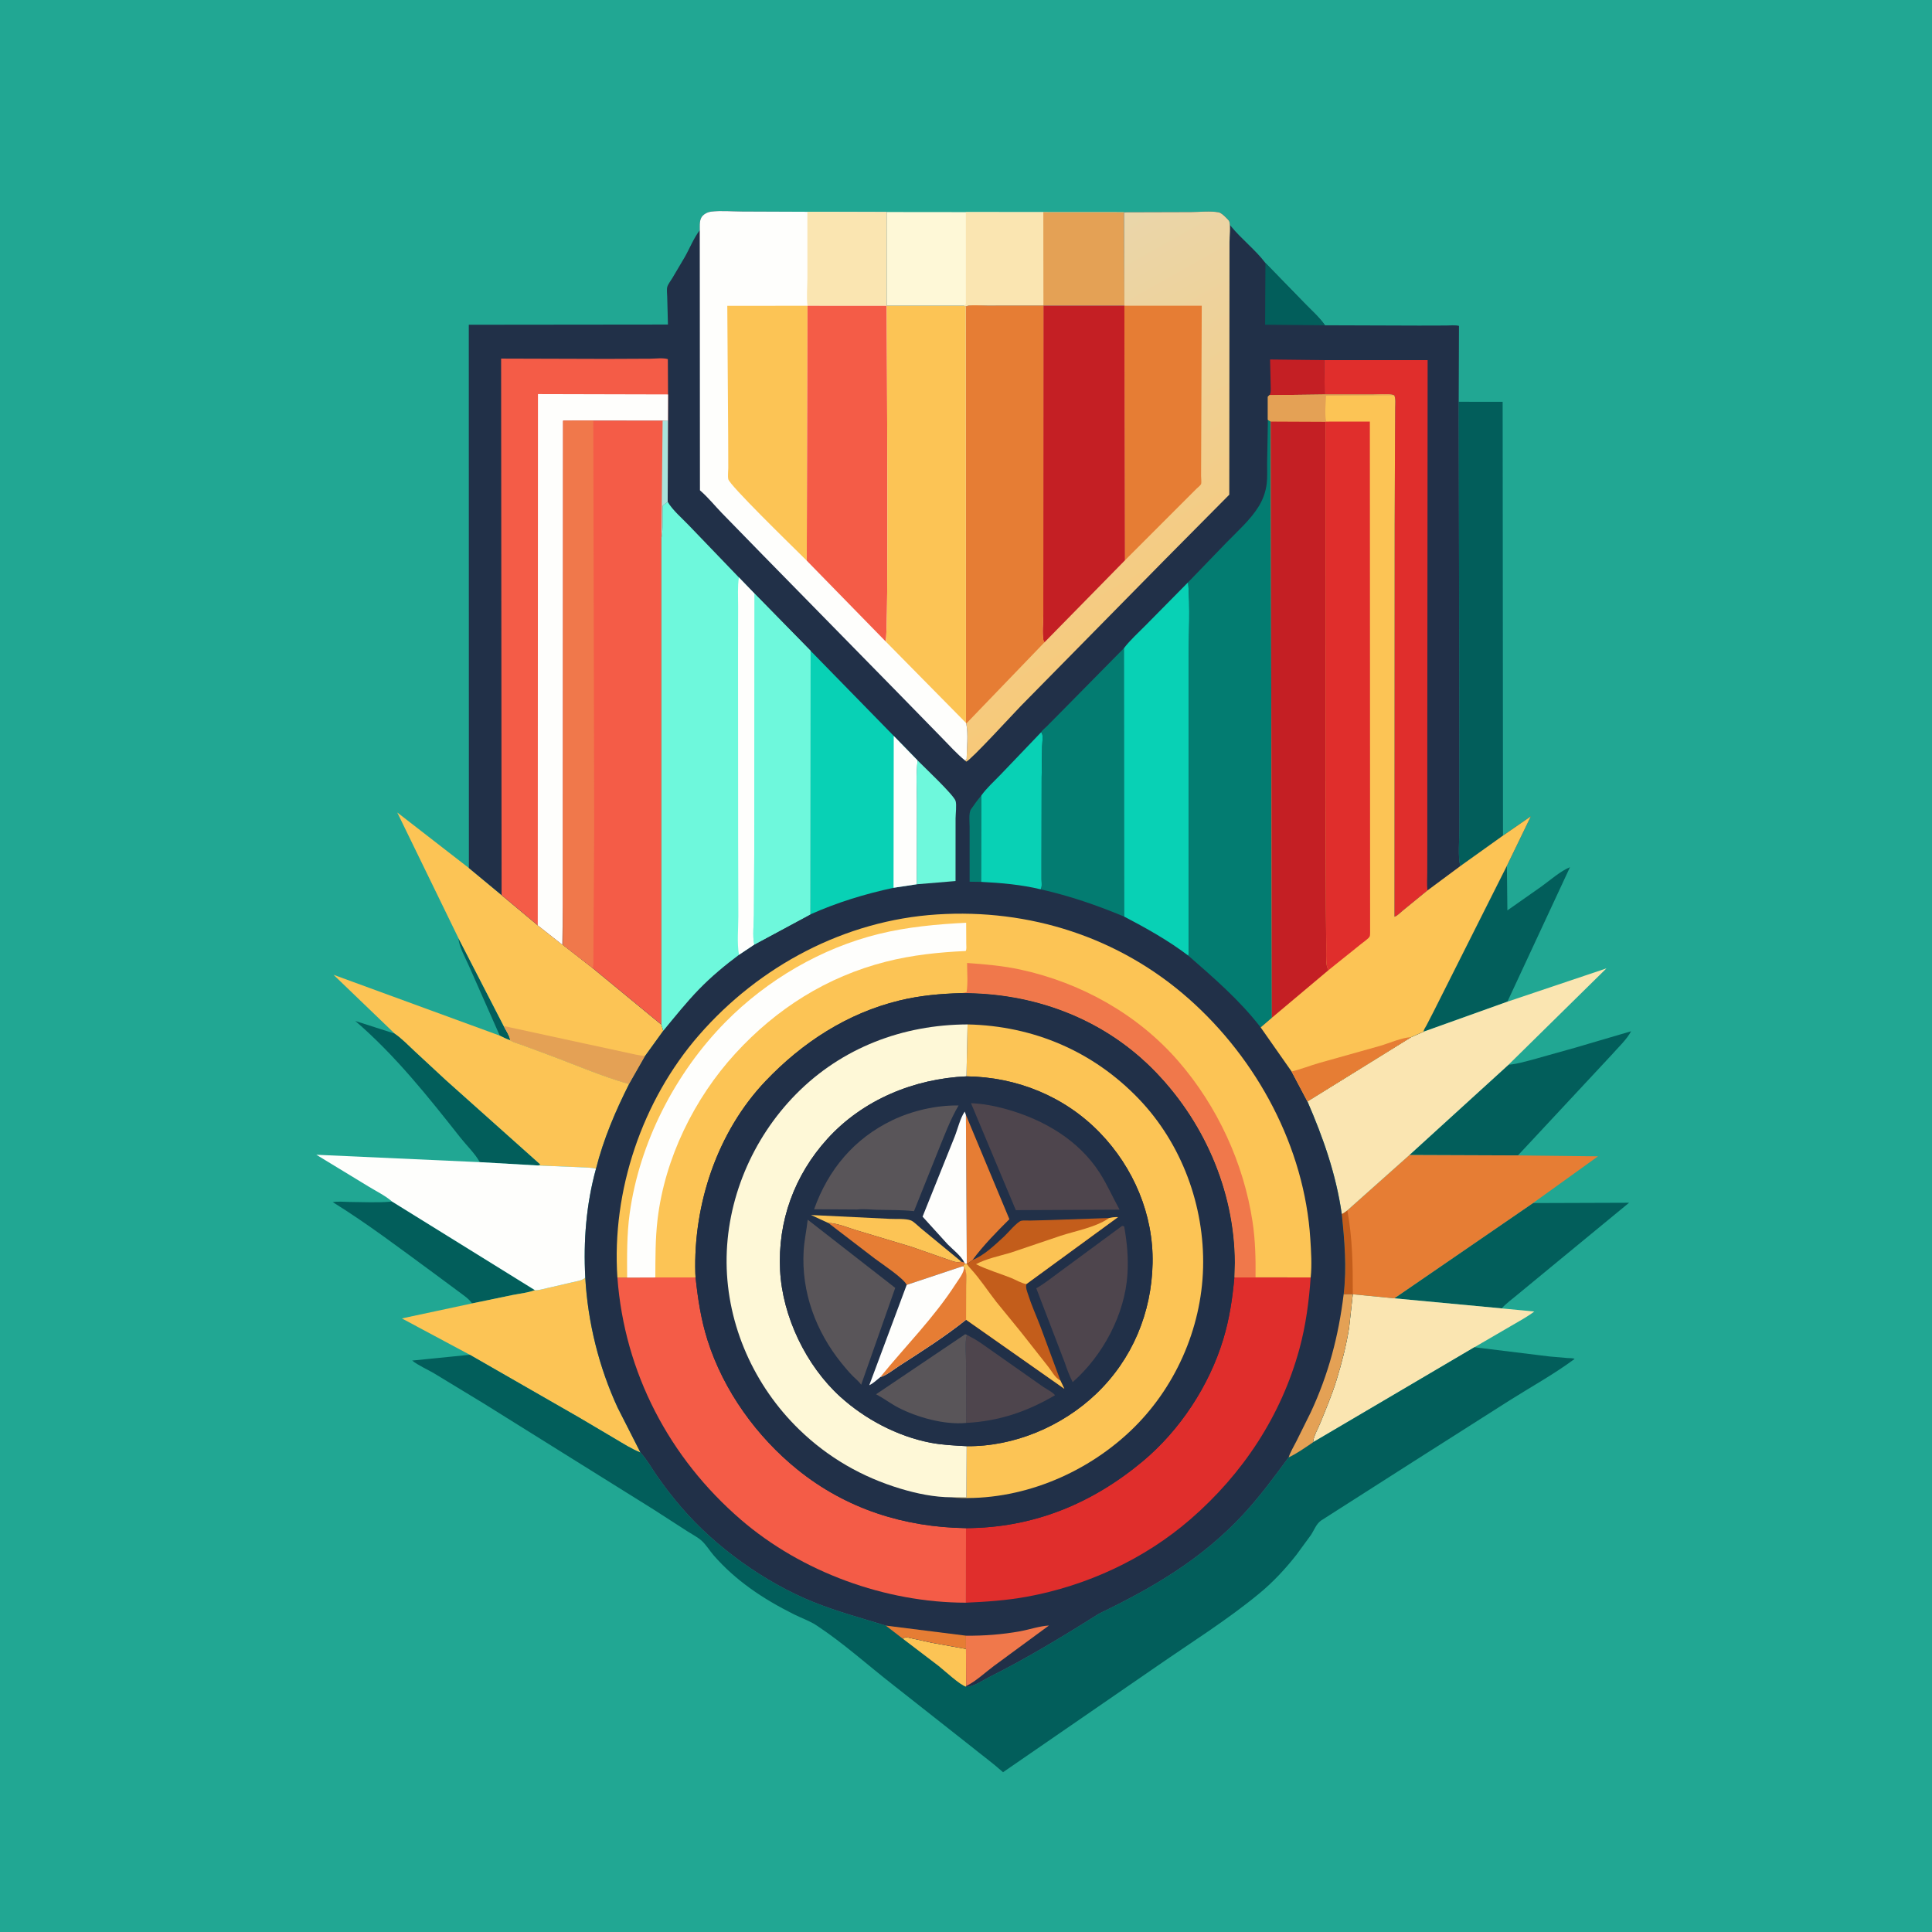 <svg version="1.1" xmlns="http://www.w3.org/2000/svg" style="display: block;" viewBox="0 0 2048 2048" width="1024" height="1024">
<defs>
	<linearGradient id="Gradient1" gradientUnits="userSpaceOnUse" x1="1251.48" y1="676.046" x2="1045.44" y2="310.082">
		<stop class="stop0" offset="0" stop-opacity="1" stop-color="rgb(247,201,121)"/>
		<stop class="stop1" offset="1" stop-opacity="1" stop-color="rgb(234,214,170)"/>
	</linearGradient>
</defs>
<path transform="translate(0,0)" fill="rgb(33,167,147)" d="M -0 -0 L 2048 0 L 2048 2048 L -0 2048 L -0 -0 z"/>
<path transform="translate(0,0)" fill="rgb(2,94,91)" d="M 486.164 994.869 L 533.924 1087.6 C 535.896 1091.54 540.657 1098.61 540.837 1102.71 C 536.962 1101.37 533.426 1099.68 529.782 1097.81 L 496.745 1023.16 C 493.549 1015.83 486.112 1002.56 486.164 994.869 z"/>
<path transform="translate(0,0)" fill="rgb(2,94,91)" d="M 508.562 1231.93 C 503.703 1222.93 494.647 1214.31 488.181 1206.11 C 453.854 1162.61 418.881 1118.54 376.633 1082.29 L 416.898 1095.19 L 418.189 1095.47 C 426.033 1100.85 432.898 1108.09 439.85 1114.56 L 472.909 1145.2 L 572.867 1234.5 C 570.89 1235.35 571.797 1235.06 570.181 1235.46 L 508.562 1231.93 z"/>
<path transform="translate(0,0)" fill="rgb(2,94,91)" d="M 500.413 1381.68 C 497.064 1376.72 491.536 1373.23 486.837 1369.63 L 459.1 1349.09 C 424.204 1323.52 389.541 1297.15 352.76 1274.32 C 358.319 1273.3 364.799 1274.06 370.509 1274.12 C 385.055 1274.26 399.988 1275.01 414.477 1273.8 L 415.605 1273.7 L 567.017 1367.58 C 559.634 1370.42 550.843 1371.28 543.038 1372.83 L 500.413 1381.68 z"/>
<path transform="translate(0,0)" fill="rgb(2,94,91)" d="M 1597.36 917.756 L 1597.89 965.055 L 1633.97 939.721 C 1642.91 933.377 1654.22 923.225 1664.24 919.269 L 1597.9 1061.83 L 1509.05 1093.64 C 1509.1 1091.52 1510.98 1089.05 1512 1087.16 L 1519.33 1072.96 L 1597.36 917.756 z"/>
<path transform="translate(0,0)" fill="rgb(2,94,91)" d="M 1599.11 1128.65 L 1600.63 1128.51 C 1608.55 1127.74 1615.93 1125.47 1623.61 1123.53 L 1668.96 1110.83 L 1729 1093.18 C 1724.56 1101.93 1714.51 1111.13 1707.94 1118.72 L 1609.1 1224.78 L 1494.06 1224.35 L 1599.11 1128.65 z"/>
<path transform="translate(0,0)" fill="rgb(2,94,91)" d="M 1625.07 1275.31 L 1726.9 1274.96 L 1650.7 1337.67 L 1609.53 1371.61 C 1603.76 1376.52 1596.88 1381.34 1591.87 1386.95 L 1478.04 1376.28 L 1625.07 1275.31 z"/>
<path transform="translate(0,0)" fill="rgb(250,229,177)" d="M 1434.02 1372 L 1478.04 1376.28 L 1591.87 1386.95 L 1626.42 1390.26 C 1618.72 1396.09 1610.52 1400.39 1602.23 1405.28 L 1562.95 1428.15 L 1391.91 1528.86 C 1392.29 1522.61 1397.12 1514.46 1399.5 1508.59 C 1405.54 1493.7 1411.92 1478.61 1416.65 1463.26 C 1422.28 1445 1427.12 1426.3 1430.11 1407.41 L 1434.02 1372 z"/>
<path transform="translate(0,0)" fill="rgb(252,196,85)" d="M 620.428 1354.26 C 623.036 1401.48 634.873 1449.24 654.71 1492.15 L 678.907 1539.72 C 669.836 1536.17 660.801 1530.37 652.396 1525.42 L 613.96 1502.68 L 498.005 1436.13 L 425.98 1397.58 L 500.413 1381.68 L 543.038 1372.83 C 550.843 1371.28 559.634 1370.42 567.017 1367.58 L 567.784 1367.77 C 571.744 1367.69 576.649 1366.18 580.523 1365.34 L 605.806 1359.47 C 609.959 1358.43 617.801 1357.53 620.428 1354.26 z"/>
<path transform="translate(0,0)" fill="rgb(252,196,85)" d="M 418.189 1095.47 L 353.541 1033.31 L 529.782 1097.81 C 533.426 1099.68 536.962 1101.37 540.837 1102.71 C 544.154 1105.06 548.793 1106 552.619 1107.45 L 580.234 1117.66 C 608.947 1128.27 637.412 1140.78 666.852 1149.13 C 652.284 1178.02 639.729 1207.52 631.775 1238.96 C 626.617 1237.43 620.092 1237.63 614.69 1237.29 L 570.181 1235.46 C 571.797 1235.06 570.89 1235.35 572.867 1234.5 L 472.909 1145.2 L 439.85 1114.56 C 432.898 1108.09 426.033 1100.85 418.189 1095.47 z"/>
<path transform="translate(0,0)" fill="rgb(2,94,91)" d="M 1546.28 425.895 L 1592.87 425.928 L 1593.24 885.769 L 1548.22 917.919 C 1545.15 911.441 1547.05 887.232 1547.04 878.584 L 1546.99 779.052 L 1546.28 425.895 z"/>
<path transform="translate(0,0)" fill="rgb(254,254,252)" d="M 415.605 1273.7 C 408.923 1267.67 398.263 1262.46 390.528 1257.67 L 335.327 1224.09 L 508.562 1231.93 L 570.181 1235.46 L 614.69 1237.29 C 620.092 1237.63 626.617 1237.43 631.775 1238.96 C 621.414 1276.54 618.349 1315.43 620.428 1354.26 C 617.801 1357.53 609.959 1358.43 605.806 1359.47 L 580.523 1365.34 C 576.649 1366.18 571.744 1367.69 567.784 1367.77 L 567.017 1367.58 L 415.605 1273.7 z"/>
<path transform="translate(0,0)" fill="rgb(230,125,52)" d="M 1428.24 1282.98 L 1494.06 1224.35 L 1609.1 1224.78 L 1693.94 1225.76 L 1625.07 1275.31 L 1478.04 1376.28 L 1434.02 1372 L 1424.33 1372.04 C 1427.67 1343.77 1425.27 1314.95 1422.3 1286.78 C 1424.37 1286.14 1426.45 1284.24 1428.24 1282.98 z"/>
<path transform="translate(0,0)" fill="rgb(195,93,27)" d="M 1422.3 1286.78 C 1424.37 1286.14 1426.45 1284.24 1428.24 1282.98 C 1433.76 1312.82 1434.06 1341.82 1434.02 1372 L 1424.33 1372.04 C 1427.67 1343.77 1425.27 1314.95 1422.3 1286.78 z"/>
<path transform="translate(0,0)" fill="rgb(254,248,215)" d="M 939.994 224.742 L 1023.85 224.833 L 1105.95 224.921 L 1191.53 224.987 L 1191.91 324.049 L 1106.04 324.031 L 1046.39 324.052 C 1040.55 324.061 1028.88 322.64 1023.76 324.854 L 1021.93 324.169 L 939.924 324.18 L 939.994 224.742 z"/>
<path transform="translate(0,0)" fill="rgb(250,229,177)" d="M 1023.85 224.833 L 1105.95 224.921 L 1106.04 324.031 L 1046.39 324.052 C 1040.55 324.061 1028.88 322.64 1023.76 324.854 L 1021.93 324.169 L 1023.88 322.471 L 1023.85 224.833 z"/>
<path transform="translate(0,0)" fill="rgb(228,161,85)" d="M 1105.95 224.921 L 1191.53 224.987 L 1191.91 324.049 L 1106.04 324.031 L 1105.95 224.921 z"/>
<path transform="translate(0,0)" fill="rgb(250,229,177)" d="M 1597.9 1061.83 L 1702.91 1026.51 L 1599.11 1128.65 L 1494.06 1224.35 L 1428.24 1282.98 C 1426.45 1284.24 1424.37 1286.14 1422.3 1286.78 C 1416.31 1244.98 1402.7 1206.12 1385.93 1167.56 L 1495.94 1099.41 L 1509.05 1093.64 L 1597.9 1061.83 z"/>
<path transform="translate(0,0)" fill="rgb(252,196,85)" d="M 486.164 994.869 L 421.107 861.25 L 497.049 920.145 L 531.715 948.867 L 570.045 980.861 L 596.056 1001.36 L 596.757 958.752 L 596.831 1001.71 L 628.452 1026.35 L 701.16 1086.22 L 703.065 1092.69 L 683.869 1119.28 L 666.852 1149.13 C 637.412 1140.78 608.947 1128.27 580.234 1117.66 L 552.619 1107.45 C 548.793 1106 544.154 1105.06 540.837 1102.71 C 540.657 1098.61 535.896 1091.54 533.924 1087.6 L 486.164 994.869 z"/>
<path transform="translate(0,0)" fill="rgb(228,161,85)" d="M 533.924 1087.6 L 620.652 1106.39 L 663.25 1115.6 C 669.926 1116.95 677.06 1119.02 683.869 1119.28 L 666.852 1149.13 C 637.412 1140.78 608.947 1128.27 580.234 1117.66 L 552.619 1107.45 C 548.793 1106 544.154 1105.06 540.837 1102.71 C 540.657 1098.61 535.896 1091.54 533.924 1087.6 z"/>
<path transform="translate(0,0)" fill="rgb(2,94,91)" d="M 1562.95 1428.15 L 1642.67 1437.93 L 1661.81 1439.59 C 1663.88 1439.75 1667.37 1439.51 1669.16 1440.52 C 1647.41 1456.68 1622.72 1470.25 1599.75 1484.78 L 1497.71 1549.68 L 1425.69 1595.67 L 1400.4 1611.83 C 1395.14 1615.54 1393.13 1621.95 1389.64 1627.17 L 1374.25 1648.2 C 1362.63 1663 1349.63 1676.98 1335.11 1688.98 C 1301.12 1717.08 1263.17 1740.78 1226.92 1765.88 L 1063.27 1878.62 C 1052.39 1868.88 1040.66 1860.37 1029.33 1851.18 L 946.901 1786.21 C 919.955 1765.26 893.76 1741.47 865.213 1722.77 C 858.172 1718.16 849.46 1715.19 841.886 1711.39 C 825.649 1703.26 809.679 1694.17 794.962 1683.5 C 780.824 1673.25 768.375 1662.24 756.842 1649.12 C 752.545 1644.23 748.741 1637.88 744.046 1633.5 C 739.808 1629.55 733.633 1626.46 728.74 1623.29 L 692.621 1600 L 512.104 1487.34 L 460.325 1455.91 C 453.003 1451.58 443.434 1447.48 436.914 1442.26 L 498.005 1436.13 L 613.96 1502.68 L 652.396 1525.42 C 660.801 1530.37 669.836 1536.17 678.907 1539.72 L 679.633 1540.52 C 686.008 1547.7 690.78 1556.35 696.255 1564.22 C 704.444 1575.98 713.164 1587.27 722.51 1598.14 C 758.571 1640.08 810.723 1677.44 862 1698.14 C 887.305 1708.36 913.039 1715.21 939.029 1723.21 L 957.051 1737.12 C 958.034 1736.59 958.895 1735.68 960 1735.55 C 961.329 1735.38 964.765 1736.39 966.231 1736.66 L 988.06 1741.43 L 1023.98 1747.93 L 1024.12 1787.31 L 1024.03 1787.93 C 1025.25 1788.28 1024.82 1788.31 1026.08 1788.06 L 1027.5 1787.73 C 1035.02 1786.12 1041.97 1781.13 1048.82 1777.69 C 1089.03 1757.52 1127.18 1734.33 1165.26 1710.41 C 1222.65 1682.74 1273.99 1652.63 1317.75 1605.5 C 1335.15 1586.76 1350.88 1565.45 1366.02 1544.86 C 1375.2 1540.55 1383.52 1534.51 1391.91 1528.86 L 1562.95 1428.15 z"/>
<path transform="translate(0,0)" fill="rgb(252,196,85)" d="M 957.051 1737.12 C 958.034 1736.59 958.895 1735.68 960 1735.55 C 961.329 1735.38 964.765 1736.39 966.231 1736.66 L 988.06 1741.43 L 1023.98 1747.93 L 1024.12 1787.31 L 1024.03 1787.93 C 1017.8 1786.42 1000.86 1770.64 994.964 1765.99 L 957.051 1737.12 z"/>
<path transform="translate(0,0)" fill="rgb(33,48,72)" d="M 741.783 244.007 C 741.85 238.916 741.096 232.458 744.976 228.575 C 747.329 226.221 750.492 224.747 753.783 224.344 C 764.245 223.062 776.186 224.187 786.773 224.222 L 855.833 224.499 L 939.994 224.742 L 939.924 324.18 L 1021.93 324.169 L 1023.76 324.854 C 1028.88 322.64 1040.55 324.061 1046.39 324.052 L 1106.04 324.031 L 1191.91 324.049 L 1191.53 224.987 L 1262.54 224.782 C 1271.55 224.764 1283.1 223.452 1291.81 225.079 C 1294.03 225.494 1296.91 228.07 1298.5 229.583 C 1299.39 230.43 1302.78 233.619 1303.1 234.715 C 1304.66 240.105 1303.31 250.602 1303.32 256.502 L 1303.9 238.627 L 1304.79 239.732 C 1316.01 253.461 1330.81 264.8 1341.42 278.798 L 1382.5 321.033 C 1389.68 328.467 1398.67 336.365 1404.5 344.806 L 1504.28 345.135 L 1532.77 345.058 C 1537.03 345.042 1542.54 344.379 1546.59 345.464 L 1546.28 425.895 L 1546.99 779.052 L 1547.04 878.584 C 1547.05 887.232 1545.15 911.441 1548.22 917.919 L 1593.24 885.769 L 1622.76 865.35 L 1597.36 917.756 L 1519.33 1072.96 L 1512 1087.16 C 1510.98 1089.05 1509.1 1091.52 1509.05 1093.64 L 1495.94 1099.41 L 1385.93 1167.56 C 1402.7 1206.12 1416.31 1244.98 1422.3 1286.78 C 1425.27 1314.95 1427.67 1343.77 1424.33 1372.04 L 1434.02 1372 L 1430.11 1407.41 C 1427.12 1426.3 1422.28 1445 1416.65 1463.26 C 1411.92 1478.61 1405.54 1493.7 1399.5 1508.59 C 1397.12 1514.46 1392.29 1522.61 1391.91 1528.86 C 1383.52 1534.51 1375.2 1540.55 1366.02 1544.86 C 1350.88 1565.45 1335.15 1586.76 1317.75 1605.5 C 1273.99 1652.63 1222.65 1682.74 1165.26 1710.41 C 1127.18 1734.33 1089.03 1757.52 1048.82 1777.69 C 1041.97 1781.13 1035.02 1786.12 1027.5 1787.73 L 1026.08 1788.06 C 1024.82 1788.31 1025.25 1788.28 1024.03 1787.93 L 1024.12 1787.31 L 1023.98 1747.93 L 988.06 1741.43 L 966.231 1736.66 C 964.765 1736.39 961.329 1735.38 960 1735.55 C 958.895 1735.68 958.034 1736.59 957.051 1737.12 L 939.029 1723.21 C 913.039 1715.21 887.305 1708.36 862 1698.14 C 810.723 1677.44 758.571 1640.08 722.51 1598.14 C 713.164 1587.27 704.444 1575.98 696.255 1564.22 C 690.78 1556.35 686.008 1547.7 679.633 1540.52 L 678.907 1539.72 L 654.71 1492.15 C 634.873 1449.24 623.036 1401.48 620.428 1354.26 C 618.349 1315.43 621.414 1276.54 631.775 1238.96 C 639.729 1207.52 652.284 1178.02 666.852 1149.13 L 683.869 1119.28 L 703.065 1092.69 L 701.16 1086.22 L 628.452 1026.35 L 596.831 1001.71 L 596.757 958.752 L 596.056 1001.36 L 570.045 980.861 L 531.715 948.867 L 497.049 920.145 L 496.94 344.241 L 708.047 344.02 L 707.267 314.532 C 707.229 311.632 706.566 306.64 707.386 303.955 C 708.285 301.013 711.151 297.409 712.763 294.684 L 725.716 272.782 C 731.1 263.367 735.229 252.611 741.783 244.007 z"/>
<path transform="translate(0,0)" fill="rgb(230,125,52)" d="M 939.029 1723.21 L 1023.95 1733.89 L 1023.98 1747.93 L 988.06 1741.43 L 966.231 1736.66 C 964.765 1736.39 961.329 1735.38 960 1735.55 C 958.895 1735.68 958.034 1736.59 957.051 1737.12 L 939.029 1723.21 z"/>
<path transform="translate(0,0)" fill="rgb(3,124,113)" d="M 1040.34 843.173 L 1040.1 934.832 L 1027.85 934.655 L 1027.83 876.412 C 1027.86 871.811 1026.69 861.579 1029.28 857.899 C 1032.94 852.686 1036.11 848.008 1040.34 843.173 z"/>
<path transform="translate(0,0)" fill="rgb(2,94,91)" d="M 1341.42 278.798 L 1382.5 321.033 C 1389.68 328.467 1398.67 336.365 1404.5 344.806 L 1341.07 344.195 L 1341.42 278.798 z"/>
<path transform="translate(0,0)" fill="rgb(196,31,36)" d="M 1345.67 418.92 C 1347.54 416.353 1346.98 412.31 1346.99 409.135 L 1346.34 381.081 L 1403.85 381.727 L 1404.25 418.168 L 1345.67 418.92 z"/>
<path transform="translate(0,0)" fill="rgb(228,161,85)" d="M 1424.33 1372.04 L 1434.02 1372 L 1430.11 1407.41 C 1427.12 1426.3 1422.28 1445 1416.65 1463.26 C 1411.92 1478.61 1405.54 1493.7 1399.5 1508.59 C 1397.12 1514.46 1392.29 1522.61 1391.91 1528.86 C 1383.52 1534.51 1375.2 1540.55 1366.02 1544.86 C 1367.91 1539.06 1371.45 1533.26 1374.21 1527.82 L 1389.34 1497.36 C 1408.25 1456.9 1418.92 1416.29 1424.33 1372.04 z"/>
<path transform="translate(0,0)" fill="rgb(240,120,75)" d="M 1023.95 1733.89 C 1042.8 1734.15 1062.82 1732.58 1081.33 1729.22 C 1091.3 1727.41 1101.93 1723.67 1111.93 1723.12 L 1053.49 1766.05 C 1044.48 1772.75 1034.19 1782.5 1024.12 1787.31 L 1023.98 1747.93 L 1023.95 1733.89 z"/>
<path transform="translate(0,0)" fill="rgb(110,248,220)" d="M 972.637 806.036 C 979.387 812.901 1010.92 842.542 1012.95 848.996 C 1014.24 853.077 1012.95 862.987 1012.94 867.578 L 1012.91 933.943 L 971.818 937.362 L 971.919 850.943 C 971.942 836.252 970.876 820.607 972.637 806.036 z"/>
<path transform="translate(0,0)" fill="rgb(8,209,181)" d="M 1103.7 776.133 C 1104.32 777.026 1104.63 777.312 1104.89 778.518 C 1105.63 781.861 1104.8 787.433 1104.73 791.03 L 1104.2 824.4 L 1104.07 912.497 L 1104.07 932.201 C 1104.07 934.663 1104.56 938.582 1103.96 940.921 L 1103.17 942.729 C 1082.68 937.758 1061.11 935.891 1040.1 934.832 L 1040.34 843.173 C 1045.9 835.271 1053.91 828.211 1060.61 821.177 L 1103.7 776.133 z"/>
<path transform="translate(0,0)" fill="rgb(3,124,113)" d="M 1191.44 687.075 L 1191.7 971.638 C 1162.43 959.453 1134.15 949.724 1103.17 942.729 L 1103.96 940.921 C 1104.56 938.582 1104.07 934.663 1104.07 932.201 L 1104.07 912.497 L 1104.2 824.4 L 1104.73 791.03 C 1104.8 787.433 1105.63 781.861 1104.89 778.518 C 1104.63 777.312 1104.32 777.026 1103.7 776.133 C 1104.61 774.226 1107.8 771.789 1109.34 770.247 L 1124.15 755.309 L 1191.44 687.075 z"/>
<path transform="translate(0,0)" fill="rgb(224,46,44)" d="M 1403.85 381.727 L 1513.35 381.732 L 1513.01 777.29 L 1513.01 891.218 L 1512.95 925.48 C 1512.94 931.515 1512.41 937.928 1513.21 943.888 L 1487.03 965.272 C 1484.69 967.176 1480.94 971.102 1478.19 971.776 L 1478.41 554.896 L 1478.78 461.222 L 1478.93 432.39 C 1478.95 428.127 1479.65 422.976 1478 418.986 C 1471.98 416.953 1462.31 418.174 1455.74 418.164 L 1404.25 418.168 L 1403.85 381.727 z"/>
<path transform="translate(0,0)" fill="rgb(8,209,181)" d="M 859.179 689.815 L 947.394 780.083 L 972.637 806.036 C 970.876 820.607 971.942 836.252 971.919 850.943 L 971.818 937.362 L 947.186 941.09 C 916.518 947.697 887.59 956.562 858.895 969.332 L 859.179 689.815 z"/>
<path transform="translate(0,0)" fill="rgb(254,254,252)" d="M 947.394 780.083 L 972.637 806.036 C 970.876 820.607 971.942 836.252 971.919 850.943 L 971.818 937.362 L 947.186 941.09 L 947.394 780.083 z"/>
<path transform="translate(0,0)" fill="rgb(8,209,181)" d="M 1259.5 617.192 C 1261.73 644.321 1260.04 672.989 1260.06 700.302 L 1260.1 864.774 L 1260.06 968.474 L 1260.06 997.537 C 1260.06 1002.6 1260.49 1008.09 1259.73 1013.07 C 1238.61 996.995 1215.17 983.913 1191.7 971.638 L 1191.44 687.075 C 1198 678.451 1206.77 670.68 1214.37 662.919 L 1259.5 617.192 z"/>
<path transform="translate(0,0)" fill="rgb(224,46,44)" d="M 1308.48 1354.05 L 1330.93 1354.1 L 1389.37 1354.12 C 1387.56 1379.64 1384.21 1404.93 1377.5 1429.66 C 1358.2 1500.78 1317.41 1562.33 1262 1610.4 C 1213.12 1652.81 1151.81 1681.05 1088.32 1692.63 C 1067.22 1696.49 1045.34 1698 1023.93 1698.92 L 1024 1619.89 C 1094.8 1619.65 1156.94 1594.35 1211.13 1549.2 C 1250.7 1516.23 1281.79 1468.97 1296.69 1419.71 C 1303.24 1398.04 1306.45 1376.56 1308.48 1354.05 z"/>
<path transform="translate(0,0)" fill="rgb(244,92,71)" d="M 664.795 1354.27 L 694.676 1354.16 L 737.337 1354.11 C 739.776 1376.96 743.093 1398.89 750.083 1420.88 C 766.999 1474.1 802.114 1522.92 845.5 1557.92 C 897.028 1599.49 958.411 1618.91 1024 1619.89 L 1023.93 1698.92 C 938.668 1698.86 849.911 1666.53 785.424 1610.96 C 709.277 1545.34 661.928 1454.73 654.463 1354.17 L 664.795 1354.27 z"/>
<path transform="translate(0,0)" fill="rgb(3,124,113)" d="M 1344.03 444.935 L 1347.03 446.844 L 1348.26 1078.84 L 1336.37 1089.08 C 1313.98 1060.11 1287.09 1037.02 1259.73 1013.07 C 1260.49 1008.09 1260.06 1002.6 1260.06 997.537 L 1260.06 968.474 L 1260.1 864.774 L 1260.06 700.302 C 1260.04 672.989 1261.73 644.321 1259.5 617.192 L 1299.88 575.371 C 1311.71 563.191 1325.52 551.103 1334.41 536.601 C 1338.95 529.188 1341.76 521.121 1342.79 512.488 C 1343.61 505.537 1343.15 498.09 1343.2 491.085 L 1344.03 444.935 z"/>
<path transform="translate(0,0)" fill="rgb(244,92,71)" d="M 531.715 948.867 L 531.205 380.123 L 643.039 380.449 L 689.126 380.247 C 694.508 380.219 702.92 379.094 707.944 380.701 L 708.155 418.096 L 708.05 445.706 L 702.399 445.955 L 628.923 445.935 L 596.955 445.948 L 596.757 958.752 L 596.056 1001.36 L 570.045 980.861 L 531.715 948.867 z"/>
<path transform="translate(0,0)" fill="rgb(254,254,252)" d="M 570.045 980.861 L 570.265 417.755 L 708.155 418.096 L 708.05 445.706 L 702.399 445.955 L 628.923 445.935 L 596.955 445.948 L 596.757 958.752 L 596.056 1001.36 L 570.045 980.861 z"/>
<path transform="translate(0,0)" fill="rgb(244,92,71)" d="M 702.399 445.955 L 708.05 445.706 L 707.768 531.951 L 702.456 536.019 C 702.097 546.859 703.134 560.039 701.147 570.517 L 701.16 1086.22 L 628.452 1026.35 L 596.831 1001.71 L 596.757 958.752 L 596.955 445.948 L 628.923 445.935 L 702.399 445.955 z"/>
<path transform="translate(0,0)" fill="rgb(169,227,219)" d="M 702.399 445.955 L 708.05 445.706 L 707.768 531.951 L 702.456 536.019 C 702.097 546.859 703.134 560.039 701.147 570.517 L 702.399 445.955 z"/>
<path transform="translate(0,0)" fill="rgb(240,120,75)" d="M 596.757 958.752 L 596.955 445.948 L 628.923 445.935 L 629.849 878.591 L 629.167 988.88 L 629.028 1013.52 C 629.005 1017.71 629.388 1022.25 628.452 1026.35 L 596.831 1001.71 L 596.757 958.752 z"/>
<path transform="translate(0,0)" fill="rgb(110,248,220)" d="M 701.147 570.517 C 703.134 560.039 702.097 546.859 702.456 536.019 L 707.768 531.951 C 712.939 540.816 722.939 549.275 730.1 556.786 L 783.253 612.095 L 799.887 629.294 L 859.179 689.815 L 858.895 969.332 L 799.534 1001.3 L 783.36 1012.12 C 768.487 1023.2 753.909 1035.35 740.981 1048.67 C 727.514 1062.55 715.388 1077.81 703.065 1092.69 L 701.16 1086.22 L 701.147 570.517 z"/>
<path transform="translate(0,0)" fill="rgb(254,254,252)" d="M 783.253 612.095 L 799.887 629.294 L 799.572 899.815 L 799.184 969.972 C 799.127 979.418 797.532 992.279 799.534 1001.3 L 783.36 1012.12 C 781.1 999.576 782.68 984.143 782.667 971.298 L 782.454 888.602 L 782.359 696.429 L 782.453 642.986 C 782.476 632.843 781.723 622.096 783.253 612.095 z"/>
<path transform="translate(0,0)" fill="rgb(110,248,220)" d="M 799.887 629.294 L 859.179 689.815 L 858.895 969.332 L 799.534 1001.3 C 797.532 992.279 799.127 979.418 799.184 969.972 L 799.572 899.815 L 799.887 629.294 z"/>
<path transform="translate(0,0)" fill="rgb(252,196,85)" d="M 654.463 1354.17 C 648.295 1262.55 680.618 1166.5 741.041 1097.18 C 804.971 1023.84 895.62 975.61 993.334 969.341 C 1091.22 963.061 1186.33 993.46 1260.13 1058.72 C 1332.62 1122.81 1382.87 1216.14 1388.99 1313.38 C 1389.82 1326.58 1390.8 1340.96 1389.37 1354.12 L 1330.93 1354.1 L 1308.48 1354.05 L 1308.93 1338.41 C 1308.64 1261.12 1275.13 1185.88 1220.56 1131.85 C 1166.72 1078.54 1094.42 1052.41 1019.44 1052.76 C 997.119 1053.32 975.091 1055.31 953.338 1060.61 C 898.027 1074.1 850.414 1105.12 811.5 1146.02 C 760.358 1199.79 734.912 1276.5 737.092 1350 L 737.337 1354.11 L 694.676 1354.16 L 664.795 1354.27 L 654.463 1354.17 z"/>
<path transform="translate(0,0)" fill="rgb(240,120,75)" d="M 1019.44 1052.76 L 1024.65 1051.64 C 1026.18 1041.85 1025.15 1030.74 1025.14 1020.8 C 1043.83 1022.13 1063.09 1023.78 1081.42 1027.74 C 1145.79 1041.64 1206.04 1075.14 1249.31 1125.13 C 1290.55 1172.78 1318.3 1232.85 1327.76 1295.15 C 1330.68 1314.35 1331.18 1334.7 1330.93 1354.1 L 1308.48 1354.05 L 1308.93 1338.41 C 1308.64 1261.12 1275.13 1185.88 1220.56 1131.85 C 1166.72 1078.54 1094.42 1052.41 1019.44 1052.76 z"/>
<path transform="translate(0,0)" fill="rgb(254,254,252)" d="M 664.795 1354.27 C 664.672 1331.45 664.371 1308.9 667.5 1286.24 C 677.885 1211.03 715.917 1137.27 768.998 1083.44 C 813.048 1038.77 870.873 1004.86 932 989.936 C 962.504 982.488 992.925 979.76 1024.16 978.149 L 1024.28 1000.64 C 1024.29 1002.98 1024.79 1006.02 1023.7 1008.11 C 995.284 1009.38 966.895 1012.37 939.267 1019.4 C 876.444 1035.37 823.101 1069.17 779.5 1116.76 C 735.852 1164.39 704.702 1228 697.059 1292.5 C 694.628 1313.02 694.769 1333.55 694.676 1354.16 L 664.795 1354.27 z"/>
<path transform="translate(0,0)" fill="url(#Gradient1)" d="M 1191.53 224.987 L 1262.54 224.782 C 1271.55 224.764 1283.1 223.452 1291.81 225.079 C 1294.03 225.494 1296.91 228.07 1298.5 229.583 C 1299.39 230.43 1302.78 233.619 1303.1 234.715 C 1304.66 240.105 1303.31 250.602 1303.32 256.502 L 1303.1 524.388 L 1235.29 592.776 L 1082.16 748.335 C 1074.8 755.873 1028.71 806.25 1024.26 807.332 L 1023.03 806.191 L 1024.68 804.472 C 1024.82 792.902 1026.6 778.19 1024.27 767.028 L 1023.96 766.294 L 1023.76 324.854 C 1028.88 322.64 1040.55 324.061 1046.39 324.052 L 1106.04 324.031 L 1191.91 324.049 L 1191.53 224.987 z"/>
<path transform="translate(0,0)" fill="rgb(230,125,52)" d="M 1191.91 324.049 L 1273.91 324.078 L 1273.31 476.349 L 1273.2 504.471 C 1273.19 506.661 1273.81 511.476 1273.16 513.234 C 1272.77 514.323 1269.16 517.248 1268.23 518.183 L 1251.03 535.389 L 1192.53 593.93 L 1191.91 324.049 z"/>
<path transform="translate(0,0)" fill="rgb(196,31,36)" d="M 1106.04 324.031 L 1191.91 324.049 L 1192.53 593.93 L 1107.2 680.875 C 1106.63 680.03 1106.24 679.597 1106.03 678.482 C 1104.55 670.566 1105.92 659.995 1105.93 651.707 L 1105.96 581.126 L 1106.04 324.031 z"/>
<path transform="translate(0,0)" fill="rgb(230,125,52)" d="M 1023.76 324.854 C 1028.88 322.64 1040.55 324.061 1046.39 324.052 L 1106.04 324.031 L 1105.96 581.126 L 1105.93 651.707 C 1105.92 659.995 1104.55 670.566 1106.03 678.482 C 1106.24 679.597 1106.63 680.03 1107.2 680.875 L 1024.27 767.028 L 1023.96 766.294 L 1023.76 324.854 z"/>
<path transform="translate(0,0)" fill="rgb(252,196,85)" d="M 1404.25 418.168 L 1455.74 418.164 C 1462.31 418.174 1471.98 416.953 1478 418.986 C 1479.65 422.976 1478.95 428.127 1478.93 432.39 L 1478.78 461.222 L 1478.41 554.896 L 1478.19 971.776 C 1480.94 971.102 1484.69 967.176 1487.03 965.272 L 1513.21 943.888 L 1548.22 917.919 L 1593.24 885.769 L 1622.76 865.35 L 1597.36 917.756 L 1519.33 1072.96 L 1512 1087.16 C 1510.98 1089.05 1509.1 1091.52 1509.05 1093.64 L 1495.94 1099.41 L 1385.93 1167.56 L 1369.13 1135.84 L 1336.37 1089.08 L 1348.26 1078.84 L 1347.03 446.844 L 1344.03 444.935 L 1344.03 420.53 L 1345.67 418.92 L 1404.25 418.168 z"/>
<path transform="translate(0,0)" fill="rgb(228,161,85)" d="M 1404.25 418.168 L 1455.74 418.164 C 1462.31 418.174 1471.98 416.953 1478 418.986 L 1405.65 419.47 C 1405.3 428.008 1404.08 438.602 1405.73 446.931 L 1405.06 447.11 L 1347.03 446.844 L 1344.03 444.935 L 1344.03 420.53 L 1345.67 418.92 L 1404.25 418.168 z"/>
<path transform="translate(0,0)" fill="rgb(230,125,52)" d="M 1369.13 1135.84 C 1378.81 1133.53 1388.88 1129.52 1398.58 1126.73 L 1462.9 1108.68 C 1473.06 1105.7 1485.52 1099.98 1495.94 1099.41 L 1385.93 1167.56 L 1369.13 1135.84 z"/>
<path transform="translate(0,0)" fill="rgb(224,46,44)" d="M 1405.73 446.931 L 1452.1 446.885 L 1452.37 988.837 C 1452.19 990.17 1452.44 991.642 1451.83 992.838 C 1450.72 994.981 1445.21 998.672 1443.11 1000.43 L 1408.29 1028.37 C 1407.3 1026.28 1406.46 1024.33 1406.2 1022 C 1405.51 1015.73 1405.92 1008.9 1405.86 1002.58 L 1405.54 965.876 L 1405.13 845.721 L 1405.06 447.11 L 1405.73 446.931 z"/>
<path transform="translate(0,0)" fill="rgb(196,31,36)" d="M 1347.03 446.844 L 1405.06 447.11 L 1405.13 845.721 L 1405.54 965.876 L 1405.86 1002.58 C 1405.92 1008.9 1405.51 1015.73 1406.2 1022 C 1406.46 1024.33 1407.3 1026.28 1408.29 1028.37 L 1348.26 1078.84 L 1347.03 446.844 z"/>
<path transform="translate(0,0)" fill="rgb(254,254,252)" d="M 741.783 244.007 C 741.85 238.916 741.096 232.458 744.976 228.575 C 747.329 226.221 750.492 224.747 753.783 224.344 C 764.245 223.062 776.186 224.187 786.773 224.222 L 855.833 224.499 L 939.994 224.742 L 939.924 324.18 L 1021.93 324.169 L 1023.76 324.854 L 1023.96 766.294 L 1024.27 767.028 C 1026.6 778.19 1024.82 792.902 1024.68 804.472 L 1023.03 806.191 C 1014.19 799.057 1006.1 789.87 998.091 781.761 L 952.06 734.631 L 808.814 588.552 L 764.997 543.638 C 757.7 536.041 750.989 527.752 743.105 520.757 L 741.976 519.765 L 741.783 244.007 z"/>
<path transform="translate(0,0)" fill="rgb(250,229,177)" d="M 855.833 224.499 L 939.994 224.742 L 939.924 324.18 L 856 324.154 C 854.742 314.569 855.903 303.262 855.894 293.52 L 855.833 224.499 z"/>
<path transform="translate(0,0)" fill="rgb(252,196,85)" d="M 856 324.154 L 855.194 594.331 L 847.987 587.204 C 836.967 576.259 773.425 514.382 772.012 507.984 C 771.302 504.768 772.005 499.345 772 495.913 L 771.895 462.394 L 770.956 324.164 L 856 324.154 z"/>
<path transform="translate(0,0)" fill="rgb(244,92,71)" d="M 856 324.154 L 939.924 324.18 C 939.947 362.33 942.297 674.004 938.799 679.922 L 855.194 594.331 L 856 324.154 z"/>
<path transform="translate(0,0)" fill="rgb(252,196,85)" d="M 1021.93 324.169 L 1023.76 324.854 L 1023.96 766.294 L 938.799 679.922 C 942.297 674.004 939.947 362.33 939.924 324.18 L 1021.93 324.169 z"/>
<path transform="translate(0,0)" fill="rgb(33,48,72)" d="M 1019.44 1052.76 C 1094.42 1052.41 1166.72 1078.54 1220.56 1131.85 C 1275.13 1185.88 1308.64 1261.12 1308.93 1338.41 L 1308.48 1354.05 C 1306.45 1376.56 1303.24 1398.04 1296.69 1419.71 C 1281.79 1468.97 1250.7 1516.23 1211.13 1549.2 C 1156.94 1594.35 1094.8 1619.65 1024 1619.89 C 958.411 1618.91 897.028 1599.49 845.5 1557.92 C 802.114 1522.92 766.999 1474.1 750.083 1420.88 C 743.093 1398.89 739.776 1376.96 737.337 1354.11 L 737.092 1350 C 734.912 1276.5 760.358 1199.79 811.5 1146.02 C 850.414 1105.12 898.027 1074.1 953.338 1060.61 C 975.091 1055.31 997.119 1053.32 1019.44 1052.76 z"/>
<path transform="translate(0,0)" fill="rgb(252,196,85)" d="M 1025.66 1085.93 C 1095.49 1087.44 1158.89 1114.4 1207.36 1165.06 C 1252.75 1212.52 1276.96 1278.38 1275.32 1343.83 C 1273.69 1408.87 1245.29 1472.57 1197.94 1517.24 C 1149.02 1563.4 1080.72 1591.26 1013 1587.68 L 1008.88 1587.19 L 1024.43 1587.4 L 1024.7 1533.02 C 1074.84 1533.6 1125.83 1512.04 1161.92 1477.57 C 1200.27 1440.95 1220.73 1391.81 1221.8 1339.12 C 1222.84 1287.53 1201.59 1237.62 1165.9 1200.75 C 1128.49 1162.1 1077.79 1141.68 1024.5 1140.97 L 1025.66 1085.93 z"/>
<path transform="translate(0,0)" fill="rgb(254,248,215)" d="M 1008.88 1587.19 C 990.473 1587.15 972.061 1583.33 954.5 1578.04 C 913.742 1565.76 877.805 1545.07 847.206 1515.4 C 799.564 1469.19 770.722 1405.03 770.219 1338.53 C 769.717 1272.17 797.305 1207.04 843.804 1159.86 C 892.384 1110.56 957.109 1086.16 1025.66 1085.93 L 1024.5 1140.97 C 969.064 1143.46 914.804 1165.66 877.106 1207.17 C 842.137 1245.67 824.295 1294.52 826.924 1346.56 C 829.399 1395.56 854.54 1447.85 890.881 1480.73 C 917.156 1504.5 951.161 1522.45 986.016 1529.27 C 998.757 1531.76 1011.76 1532.29 1024.7 1533.02 L 1024.43 1587.4 L 1008.88 1587.19 z"/>
<path transform="translate(0,0)" fill="rgb(33,48,72)" d="M 1024.5 1140.97 C 1077.79 1141.68 1128.49 1162.1 1165.9 1200.75 C 1201.59 1237.62 1222.84 1287.53 1221.8 1339.12 C 1220.73 1391.81 1200.27 1440.95 1161.92 1477.57 C 1125.83 1512.04 1074.84 1533.6 1024.7 1533.02 C 1011.76 1532.29 998.757 1531.76 986.016 1529.27 C 951.161 1522.45 917.156 1504.5 890.881 1480.73 C 854.54 1447.85 829.399 1395.56 826.924 1346.56 C 824.295 1294.52 842.137 1245.67 877.106 1207.17 C 914.804 1165.66 969.064 1143.46 1024.5 1140.97 z"/>
<path transform="translate(0,0)" fill="rgb(252,196,85)" d="M 878.13 1296.44 L 859.695 1287.96 L 943 1292.02 C 949.133 1292.4 960.277 1291.49 965.746 1293.75 C 968.788 1295 973.325 1299.76 976 1301.91 L 1019.11 1337.42 C 1015.8 1338.32 1013.28 1338.02 1010 1336.97 L 965.746 1321.55 L 907.716 1304.11 C 899.109 1301.55 886.854 1296.3 878.13 1296.44 z"/>
<path transform="translate(0,0)" fill="rgb(230,125,52)" d="M 878.13 1296.44 C 886.854 1296.3 899.109 1301.55 907.716 1304.11 L 965.746 1321.55 L 1010 1336.97 C 1013.28 1338.02 1015.8 1338.32 1019.11 1337.42 C 1020.06 1337.72 1021.16 1338.28 1022.15 1338.12 L 1023.07 1339.86 L 1020.52 1342.24 L 961.121 1362.03 C 957.914 1354.93 934.298 1339.41 927.138 1334.01 L 878.13 1296.44 z"/>
<path transform="translate(0,0)" fill="rgb(230,125,52)" d="M 1023.91 1181.89 L 1069.99 1292.39 C 1056.53 1305.74 1042.25 1320.28 1030.98 1335.57 C 1028.99 1337.09 1027.08 1338.63 1024.86 1339.82 L 1023.91 1181.89 z"/>
<path transform="translate(0,0)" fill="rgb(254,254,252)" d="M 1004.24 1318.7 L 1004.27 1318.68 L 977.961 1289.7 L 1011.95 1205.02 C 1015.15 1197.01 1017.9 1185.04 1022.68 1178.31 L 1023.91 1181.89 L 1024.86 1339.82 L 1023.07 1339.86 L 1022.15 1338.12 C 1018.88 1331.38 1009.61 1324.15 1004.24 1318.7 z"/>
<path transform="translate(0,0)" fill="rgb(78,69,77)" d="M 1024.96 1415.03 C 1030.02 1417.61 1034.89 1420.38 1039.59 1423.56 L 1106 1470.25 C 1108.51 1471.93 1117.27 1476.64 1118.31 1479.06 C 1088.24 1496.59 1059.07 1506.46 1024.16 1508.37 L 1024.06 1444.67 C 1024.08 1435.97 1022.55 1423.18 1024.96 1415.03 z"/>
<path transform="translate(0,0)" fill="rgb(89,85,89)" d="M 1024.16 1508.37 C 1001.51 1510.61 972.252 1502.52 952.252 1492.14 C 944.295 1488.01 937.244 1482.54 929.396 1478.38 L 928.651 1478 L 1023.15 1414.33 L 1024.96 1415.03 C 1022.55 1423.18 1024.08 1435.97 1024.06 1444.67 L 1024.16 1508.37 z"/>
<path transform="translate(0,0)" fill="rgb(254,254,252)" d="M 1022.03 1342.89 C 1025.28 1347.61 1024.13 1357.14 1024.13 1362.75 L 1024.05 1398.97 C 1001.96 1416.67 977.445 1432.29 953.626 1447.59 C 947.629 1451.45 939.782 1457.92 933.099 1459.83 C 929.539 1462.65 925.593 1466.56 921.459 1468.4 L 961.121 1362.03 L 1020.52 1342.24 L 1022.03 1342.89 z"/>
<path transform="translate(0,0)" fill="rgb(230,125,52)" d="M 1022.03 1342.89 C 1025.28 1347.61 1024.13 1357.14 1024.13 1362.75 L 1024.05 1398.97 C 1001.96 1416.67 977.445 1432.29 953.626 1447.59 C 947.629 1451.45 939.782 1457.92 933.099 1459.83 C 960.053 1426.63 989.775 1397.18 1013.1 1361.01 C 1016.45 1355.81 1022.04 1349.19 1022.03 1342.89 z"/>
<path transform="translate(0,0)" fill="rgb(78,69,77)" d="M 1189.47 1299.5 C 1190.15 1299.52 1191.02 1299.86 1191.68 1300.04 C 1194.73 1317.35 1196.24 1333.19 1195.14 1350.77 C 1192.47 1393.28 1168.98 1437.11 1137.07 1465.13 C 1133.72 1458.44 1131.13 1451.82 1128.8 1444.71 L 1098.48 1365.62 C 1106.67 1361.1 1114.42 1354.72 1122 1349.23 L 1189.47 1299.5 z"/>
<path transform="translate(0,0)" fill="rgb(89,85,89)" d="M 856.201 1292.92 L 948.987 1365.22 L 912.846 1467.97 C 911.036 1464.84 906.849 1461.57 904.225 1458.92 C 899.827 1454.46 895.89 1449.79 891.96 1444.92 C 864.729 1411.13 849.365 1369.52 851.891 1326 C 852.534 1314.93 855.01 1303.95 856.201 1292.92 z"/>
<path transform="translate(0,0)" fill="rgb(89,85,89)" d="M 862.981 1281.86 C 878 1239.72 905.479 1206.8 946.177 1187.36 C 967.327 1177.26 992.707 1171.49 1016.14 1171.84 C 1007.26 1186.86 1001.05 1203.87 994.444 1220.01 L 968.874 1283.88 L 967.262 1283.71 C 954.963 1282.48 942.495 1282.74 930.148 1282.45 C 923.246 1282.29 915.376 1281.29 908.563 1282.14 L 862.981 1281.86 z"/>
<path transform="translate(0,0)" fill="rgb(78,69,77)" d="M 1029.3 1169.46 C 1042.16 1169.85 1055.13 1172.48 1067.5 1175.97 C 1106.49 1186.98 1143.48 1208.54 1165.71 1243.24 C 1173.75 1255.8 1179.57 1269.31 1186.8 1282.27 L 1076.82 1282.81 L 1029.3 1169.46 z"/>
<path transform="translate(0,0)" fill="rgb(195,93,27)" d="M 1175.72 1291.15 C 1178.84 1290.67 1182.02 1289.94 1185.16 1290.19 L 1088.01 1361.17 C 1087.06 1365.09 1088.66 1368.56 1089.86 1372.36 C 1093.37 1383.5 1098.35 1394.33 1102.54 1405.24 L 1124.06 1463.37 L 1128.23 1472.17 L 1024.05 1398.97 L 1024.13 1362.75 C 1024.13 1357.14 1025.28 1347.61 1022.03 1342.89 L 1020.52 1342.24 L 1023.07 1339.86 L 1024.86 1339.82 C 1027.08 1338.63 1028.99 1337.09 1030.98 1335.57 C 1043.19 1330.83 1054.91 1319.47 1064.5 1310.62 C 1068.31 1307.11 1078.25 1295.1 1082.58 1294.07 C 1085.08 1293.48 1089.09 1293.92 1091.73 1293.85 L 1112.48 1293.33 L 1175.72 1291.15 z"/>
<path transform="translate(0,0)" fill="rgb(252,196,85)" d="M 1175.72 1291.15 C 1178.84 1290.67 1182.02 1289.94 1185.16 1290.19 L 1088.01 1361.17 C 1083.09 1360.53 1076.51 1356.54 1071.68 1354.62 C 1059.56 1349.81 1046.13 1345.94 1034.59 1340.1 C 1045.59 1334.19 1059.57 1331.42 1071.54 1327.83 L 1124 1310.08 C 1140.16 1304.77 1160.56 1301.26 1174.73 1291.82 L 1175.72 1291.15 z"/>
<path transform="translate(0,0)" fill="rgb(252,196,85)" d="M 1023.07 1339.86 L 1024.86 1339.82 C 1026.16 1341.72 1027.49 1343.3 1029.04 1344.99 C 1038.89 1355.71 1047.1 1368.44 1056.06 1379.95 L 1081.67 1411.32 L 1110.39 1447.78 C 1114.41 1452.6 1118.4 1460.82 1124.06 1463.37 L 1128.23 1472.17 L 1024.05 1398.97 L 1024.13 1362.75 C 1024.13 1357.14 1025.28 1347.61 1022.03 1342.89 L 1020.52 1342.24 L 1023.07 1339.86 z"/>
</svg>